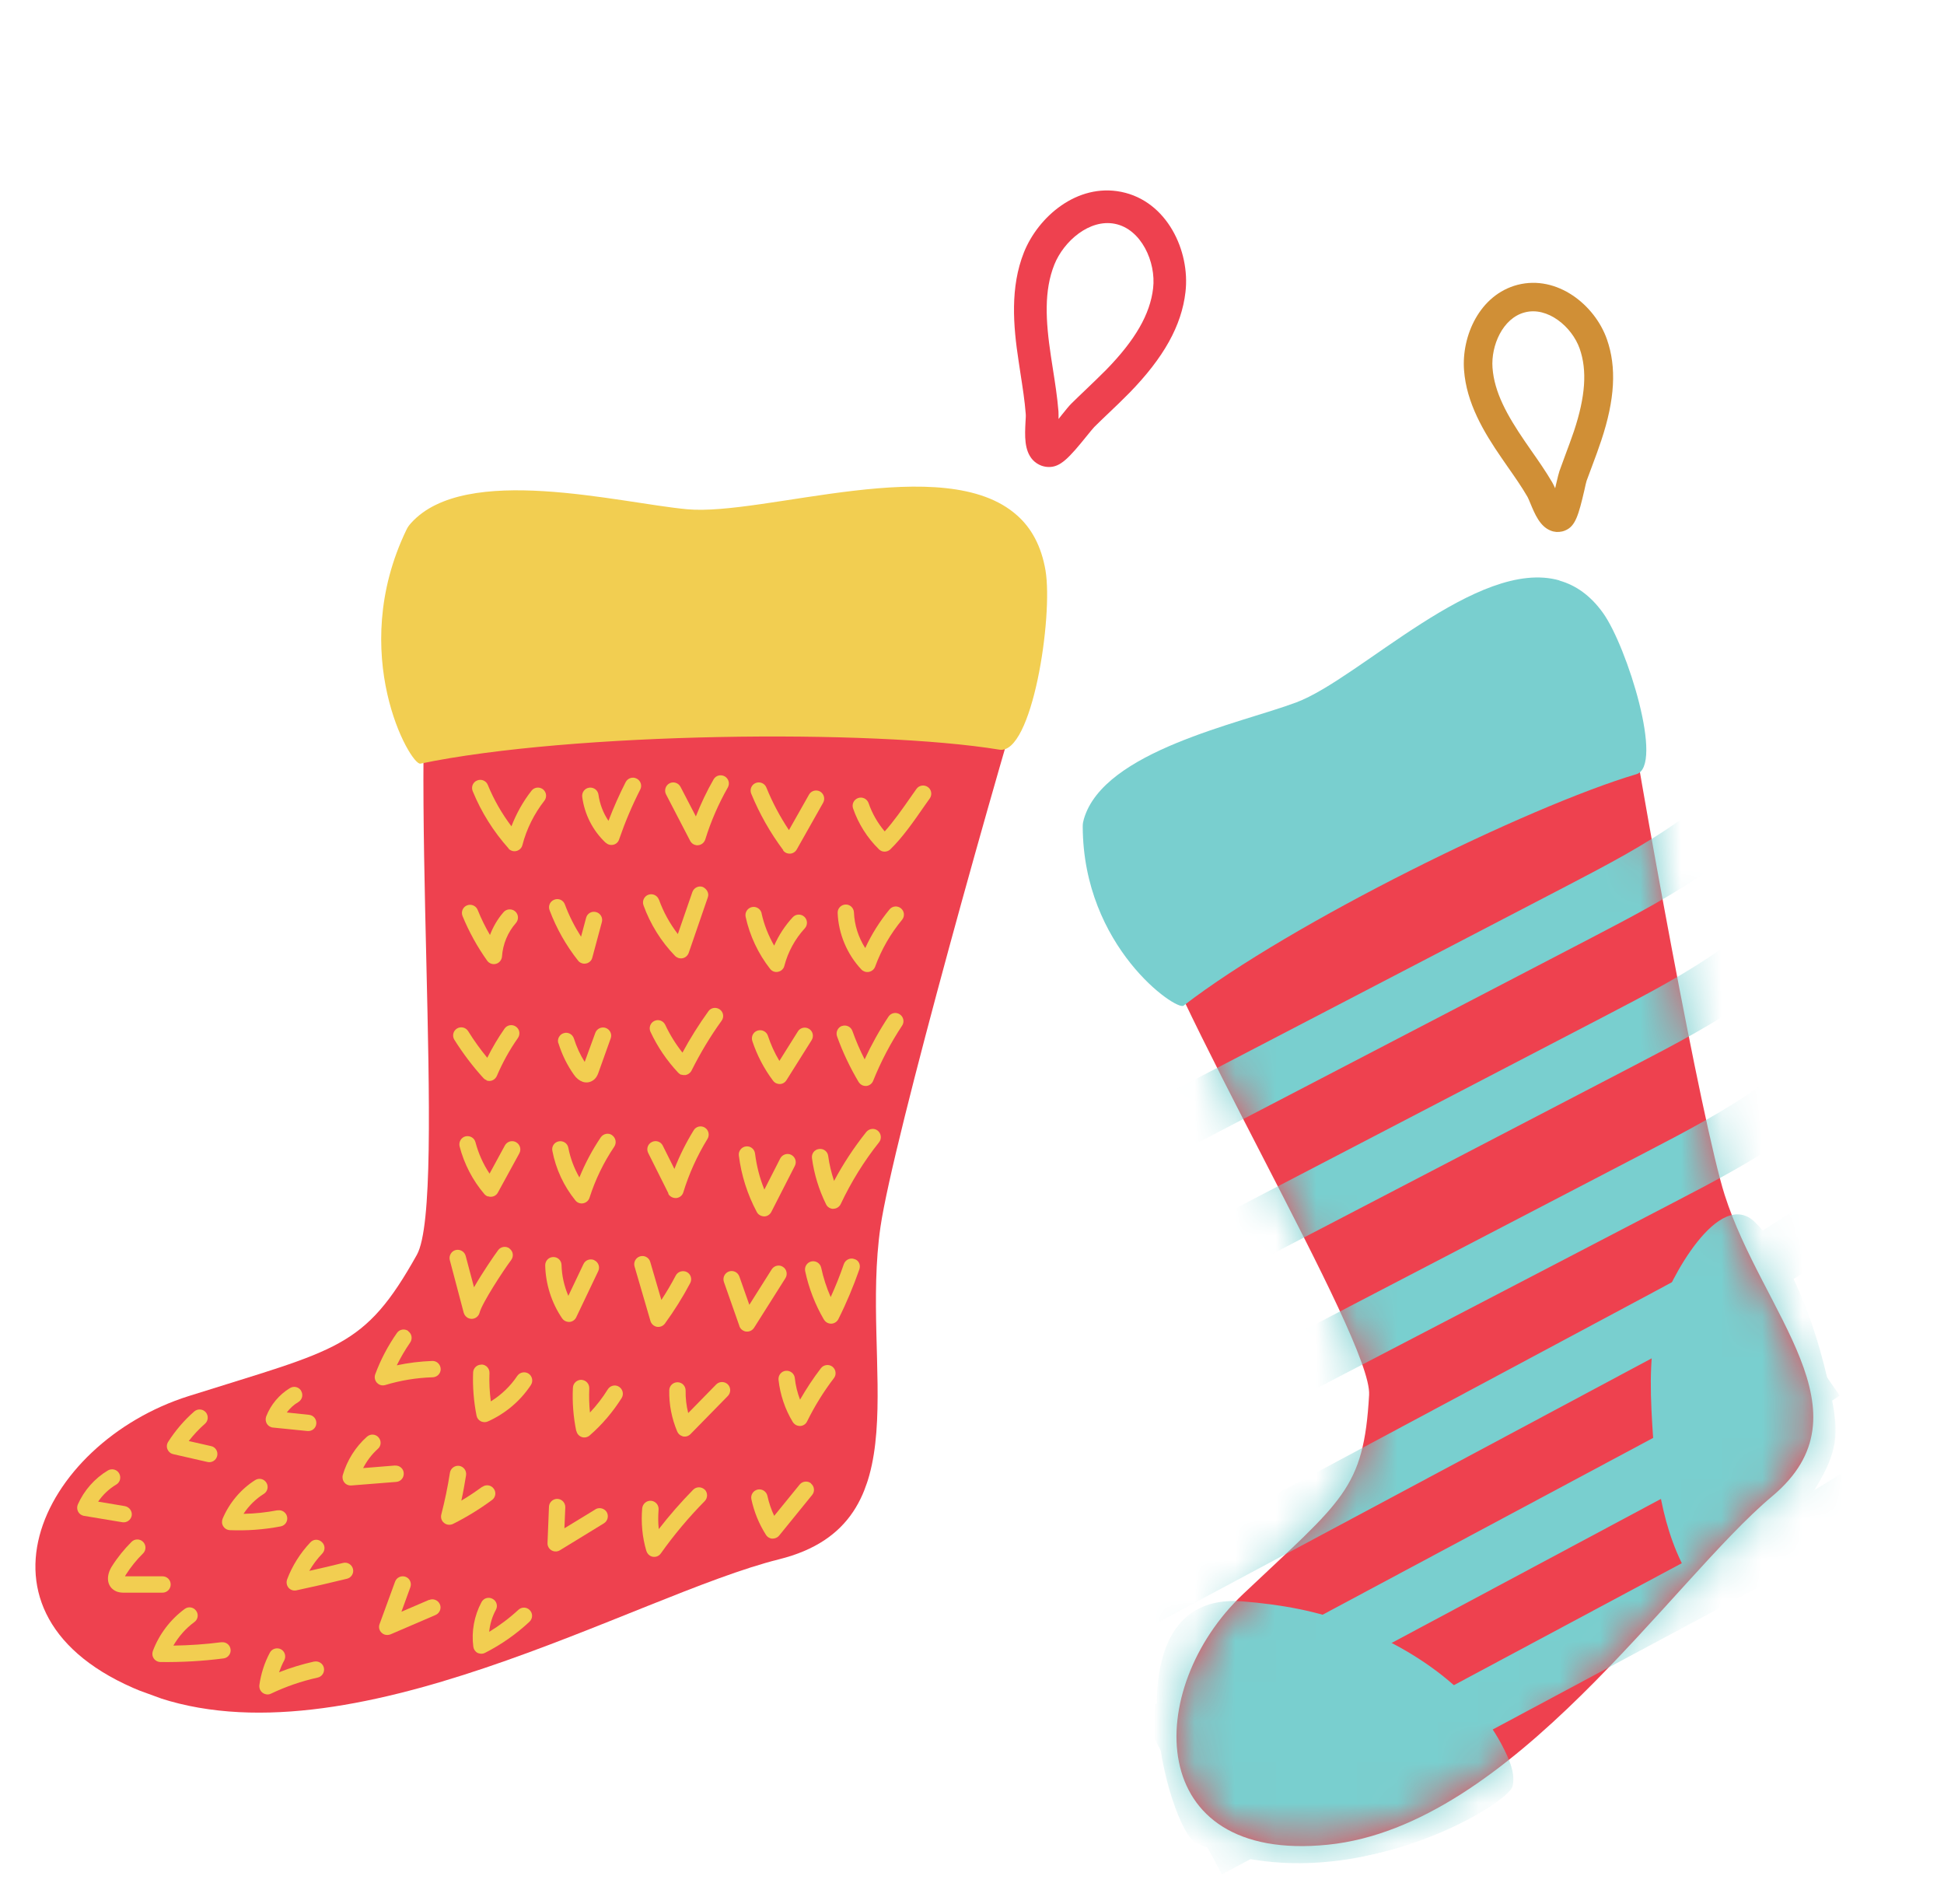 <svg width="48" height="47" viewBox="0 0 48 47" fill="none" xmlns="http://www.w3.org/2000/svg">
<g clip-path="url(#clip0_6156_3735)">
<path d="M40.02 16.198C37.521 16.903 33.443 17.605 30.867 19.593C30.349 19.993 28.333 21.22 27.9 21.444C28.772 24.654 33.886 33.046 33.805 34.435C33.672 36.772 33.155 37.022 30.694 39.351C28.23 41.681 28.233 46.001 32.786 45.538C37.338 45.078 41.28 39.007 43.758 36.936C46.234 34.862 43.516 32.42 42.584 29.496C42.017 27.715 40.512 19.431 40.02 16.198Z" fill="#EE414F"/>
<mask id="mask0_6156_3735" style="mask-type:luminance" maskUnits="userSpaceOnUse" x="27" y="16" width="18" height="30">
<path d="M40.02 16.198C37.521 16.903 33.443 17.605 30.867 19.593C30.349 19.993 28.333 21.22 27.9 21.444C28.772 24.654 33.886 33.046 33.805 34.435C33.672 36.772 33.155 37.022 30.694 39.351C28.23 41.681 28.233 46.001 32.786 45.538C37.338 45.078 41.28 39.007 43.758 36.936C46.234 34.862 43.516 32.42 42.584 29.496C42.017 27.715 40.512 19.431 40.02 16.198Z" fill="white"/>
</mask>
<g mask="url(#mask0_6156_3735)">
<path d="M28.948 28.535L28.295 27.277L38.658 21.884C39.624 21.38 40.623 20.861 41.501 20.231L42.328 21.382C41.368 22.072 40.321 22.615 39.311 23.142L28.948 28.535Z" fill="#79CFCF"/>
<path d="M29.978 31.703L29.324 30.445L39.687 25.052C40.654 24.548 41.653 24.029 42.531 23.399L43.357 24.55C42.396 25.24 41.351 25.783 40.341 26.309L29.978 31.703Z" fill="#79CFCF"/>
<path d="M30.94 35.089L30.287 33.831L40.65 28.438C41.614 27.937 42.613 27.415 43.493 26.785L44.32 27.936C43.358 28.626 42.314 29.171 41.303 29.696L30.94 35.089Z" fill="#79CFCF"/>
<path d="M28.55 40.072L27.881 38.823L40.766 31.93C41.977 31.283 43.23 30.612 44.338 29.842L45.149 31.004C43.973 31.823 42.683 32.513 41.436 33.182L28.55 40.072Z" fill="#79CFCF"/>
<path d="M28.826 43.517L28.156 42.268L41.042 35.376C42.252 34.728 43.502 34.061 44.613 33.287L45.425 34.449C44.246 35.269 42.959 35.961 41.712 36.627L28.826 43.517Z" fill="#79CFCF"/>
<path d="M30.17 46.271L29.501 45.022L42.386 38.129C43.597 37.481 44.846 36.814 45.957 36.038L46.769 37.2C45.59 38.02 44.303 38.712 43.056 39.378L30.17 46.271Z" fill="#79CFCF"/>
<path d="M40.991 32.346C40.72 33.245 40.739 34.206 40.795 35.143C40.881 36.576 41.079 38.073 41.914 39.24C43.177 38.708 44.257 37.75 44.933 36.558C45.101 36.265 45.244 35.952 45.298 35.619C45.356 35.251 45.3 34.876 45.226 34.514C44.947 33.133 44.37 31.208 43.341 30.178C42.445 29.285 41.205 31.621 40.989 32.346L40.991 32.346Z" fill="#79CFCF"/>
<path d="M37.207 43.327C36.504 41.778 34.982 40.75 33.404 40.114C32.538 39.763 31.613 39.608 30.682 39.531C27.27 39.257 28.834 45.204 29.546 45.504C33.139 47.028 37.247 44.553 37.348 44.093C37.407 43.835 37.317 43.569 37.207 43.327Z" fill="#79CFCF"/>
</g>
<path d="M38.505 14.328C36.486 13.754 33.581 16.748 32.01 17.338C30.617 17.862 27.256 18.533 26.763 20.216C26.747 20.271 26.733 20.331 26.734 20.4C26.743 23.384 29.049 24.959 29.223 24.826C31.88 22.775 37.744 19.901 40.403 19.112C41.095 18.908 40.173 15.962 39.584 15.136C39.271 14.697 38.905 14.446 38.507 14.333L38.505 14.328Z" fill="#79CFCF"/>
<path d="M38.569 13.12C38.477 13.141 38.378 13.136 38.287 13.098C38.024 12.995 37.898 12.693 37.787 12.426C37.76 12.363 37.738 12.304 37.717 12.267C37.572 12.016 37.406 11.78 37.23 11.528L37.08 11.311C36.631 10.661 36.208 9.945 36.149 9.137C36.086 8.299 36.529 7.278 37.471 7.031C38.452 6.78 39.381 7.53 39.677 8.376C39.919 9.066 39.875 9.86 39.539 10.869C39.471 11.075 39.395 11.28 39.319 11.483C39.272 11.612 39.223 11.741 39.175 11.87C39.162 11.912 39.143 11.996 39.121 12.098C38.977 12.72 38.897 12.982 38.664 13.087C38.635 13.102 38.603 13.112 38.574 13.119L38.569 13.12ZM37.661 10.909L37.808 11.122C37.985 11.374 38.166 11.634 38.327 11.908C38.352 11.951 38.374 12 38.399 12.053C38.409 12.009 38.418 11.969 38.426 11.936C38.462 11.784 38.483 11.694 38.504 11.631C38.552 11.496 38.601 11.364 38.65 11.232C38.723 11.036 38.796 10.841 38.863 10.644C39.147 9.79 39.193 9.143 39.004 8.606C38.814 8.065 38.21 7.561 37.647 7.712C37.104 7.853 36.812 8.532 36.852 9.079C36.897 9.685 37.208 10.247 37.658 10.905L37.661 10.909Z" fill="#D08F36"/>
</g>
<g clip-path="url(#clip1_6156_3735)">
<path d="M25.731 15.39C22.823 14.871 18.297 13.559 14.67 14.315C13.941 14.467 11.266 14.721 10.71 14.733C10.007 18.453 11.064 29.593 10.293 30.976C8.992 33.301 8.341 33.3 4.659 34.463C0.977 35.623 -1.171 40.046 3.721 41.841C8.613 43.635 15.669 39.381 19.237 38.492C22.805 37.603 21.238 33.748 21.74 30.288C22.045 28.181 24.628 18.952 25.733 15.394L25.731 15.39Z" fill="#EE414F"/>
<path d="M25.111 12.721C23.328 11.127 18.863 12.747 16.961 12.571C15.273 12.413 11.497 11.429 10.155 12.906C10.111 12.954 10.066 13.01 10.034 13.081C8.56 16.14 10.137 18.901 10.38 18.851C14.12 18.072 21.559 17.993 24.676 18.506C25.485 18.64 26.007 15.224 25.815 14.081C25.711 13.476 25.466 13.035 25.113 12.722L25.111 12.721Z" fill="#F2CE51"/>
<path d="M25.713 11.495C25.633 11.465 25.56 11.417 25.501 11.354C25.284 11.117 25.305 10.745 25.321 10.418C25.326 10.338 25.331 10.267 25.327 10.22C25.302 9.89 25.25 9.565 25.197 9.221L25.152 8.922C25.015 8.033 24.941 7.091 25.281 6.233C25.635 5.347 26.598 4.519 27.683 4.736C28.816 4.962 29.39 6.196 29.271 7.21C29.175 8.039 28.736 8.827 27.888 9.697C27.714 9.873 27.537 10.044 27.356 10.215C27.244 10.323 27.13 10.429 27.019 10.541C26.985 10.576 26.923 10.654 26.848 10.745C26.393 11.309 26.18 11.537 25.889 11.528C25.828 11.527 25.769 11.515 25.716 11.496L25.713 11.495ZM25.95 8.802L25.995 9.094C26.049 9.438 26.106 9.795 26.135 10.157C26.138 10.213 26.137 10.276 26.137 10.343C26.169 10.303 26.198 10.265 26.221 10.237C26.332 10.099 26.398 10.017 26.454 9.962C26.568 9.849 26.684 9.739 26.801 9.627C26.973 9.463 27.145 9.298 27.313 9.129C28.029 8.396 28.399 7.756 28.472 7.115C28.548 6.467 28.178 5.653 27.528 5.525C26.904 5.4 26.267 5.95 26.033 6.532C25.778 7.172 25.814 7.903 25.95 8.802Z" fill="#EE414F"/>
<path d="M12.555 20.947C12.576 20.973 12.606 20.99 12.636 21.001C12.673 21.015 12.712 21.017 12.752 21.007C12.825 20.988 12.882 20.933 12.899 20.861C13.001 20.464 13.19 20.088 13.441 19.767C13.509 19.68 13.494 19.553 13.407 19.485C13.32 19.417 13.193 19.431 13.125 19.518C12.917 19.782 12.75 20.082 12.628 20.398C12.391 20.084 12.195 19.743 12.044 19.375C12.003 19.273 11.884 19.223 11.78 19.267C11.677 19.308 11.628 19.427 11.672 19.531C11.885 20.051 12.184 20.527 12.559 20.946L12.555 20.947Z" fill="#F2CE51"/>
<path d="M14.957 20.802C14.977 20.822 14.999 20.836 15.026 20.846C15.064 20.86 15.105 20.862 15.145 20.853C15.211 20.837 15.266 20.788 15.286 20.723C15.431 20.302 15.606 19.887 15.808 19.491C15.86 19.392 15.819 19.271 15.72 19.22C15.62 19.168 15.499 19.209 15.448 19.308C15.29 19.617 15.148 19.939 15.024 20.263C14.894 20.07 14.809 19.848 14.777 19.618C14.763 19.507 14.661 19.43 14.55 19.444C14.438 19.458 14.362 19.561 14.376 19.672C14.433 20.105 14.638 20.507 14.956 20.805L14.957 20.802Z" fill="#F2CE51"/>
<path d="M17.041 20.757C17.064 20.802 17.105 20.838 17.151 20.854C17.177 20.864 17.209 20.869 17.238 20.865C17.319 20.858 17.388 20.802 17.414 20.723C17.552 20.277 17.74 19.845 17.97 19.441C18.026 19.343 17.992 19.222 17.895 19.165C17.796 19.111 17.675 19.142 17.619 19.24C17.451 19.533 17.305 19.841 17.182 20.154L16.803 19.424C16.751 19.326 16.629 19.285 16.531 19.337C16.433 19.389 16.395 19.512 16.445 19.609L17.039 20.753L17.041 20.757Z" fill="#F2CE51"/>
<path d="M19.335 20.991C19.359 21.024 19.39 21.047 19.427 21.061C19.454 21.07 19.48 21.074 19.511 21.073C19.579 21.068 19.639 21.029 19.672 20.971L20.325 19.815C20.379 19.717 20.344 19.595 20.249 19.539C20.154 19.486 20.029 19.519 19.976 19.615L19.48 20.492C19.259 20.16 19.072 19.809 18.922 19.439C18.881 19.337 18.762 19.287 18.659 19.329C18.556 19.37 18.507 19.488 18.548 19.591C18.752 20.087 19.017 20.556 19.339 20.986L19.335 20.991Z" fill="#F2CE51"/>
<path d="M21.702 20.966C21.725 20.987 21.747 21.001 21.773 21.011C21.843 21.036 21.927 21.021 21.984 20.966C22.285 20.673 22.545 20.301 22.845 19.868L22.958 19.709C23.021 19.617 23.001 19.491 22.909 19.428C22.817 19.364 22.691 19.385 22.627 19.477L22.515 19.636C22.278 19.977 22.064 20.28 21.845 20.524C21.671 20.319 21.534 20.081 21.446 19.824C21.408 19.72 21.295 19.663 21.188 19.7C21.083 19.738 21.027 19.85 21.064 19.958C21.195 20.336 21.414 20.683 21.7 20.963L21.702 20.966Z" fill="#F2CE51"/>
<path d="M12.1 23.084C11.982 22.884 11.88 22.674 11.794 22.461C11.752 22.358 11.634 22.308 11.531 22.35C11.428 22.391 11.379 22.509 11.42 22.612C11.579 23 11.785 23.373 12.03 23.717C12.054 23.75 12.087 23.774 12.125 23.788C12.162 23.802 12.206 23.805 12.247 23.793C12.328 23.771 12.387 23.699 12.395 23.613C12.415 23.309 12.537 23.014 12.739 22.785C12.813 22.699 12.805 22.572 12.72 22.498C12.637 22.426 12.507 22.433 12.433 22.518C12.288 22.684 12.176 22.876 12.098 23.081L12.1 23.084Z" fill="#F2CE51"/>
<path d="M14.472 22.656L14.347 23.123C14.187 22.873 14.051 22.605 13.947 22.325C13.907 22.219 13.792 22.168 13.687 22.209C13.581 22.249 13.53 22.364 13.57 22.469C13.739 22.919 13.977 23.339 14.274 23.714C14.296 23.744 14.328 23.764 14.363 23.777C14.398 23.79 14.436 23.792 14.473 23.784C14.548 23.769 14.608 23.712 14.625 23.639L14.861 22.762C14.891 22.654 14.823 22.541 14.717 22.515C14.61 22.485 14.498 22.55 14.471 22.659L14.472 22.656Z" fill="#F2CE51"/>
<path d="M16.269 22.209C16.231 22.104 16.115 22.049 16.01 22.087C15.905 22.124 15.851 22.241 15.888 22.346C16.055 22.81 16.324 23.244 16.668 23.597C16.69 23.62 16.715 23.635 16.744 23.646C16.779 23.659 16.82 23.662 16.857 23.654C16.925 23.639 16.98 23.59 17.005 23.523L17.477 22.152C17.515 22.048 17.451 21.943 17.353 21.895C17.249 21.857 17.134 21.915 17.096 22.019L16.737 23.058C16.54 22.802 16.379 22.512 16.27 22.206L16.269 22.209Z" fill="#F2CE51"/>
<path d="M18.806 22.547C18.782 22.438 18.674 22.368 18.566 22.392C18.457 22.416 18.387 22.524 18.411 22.633C18.512 23.097 18.721 23.543 19.015 23.917C19.038 23.947 19.069 23.97 19.104 23.983C19.138 23.995 19.177 23.997 19.213 23.989C19.288 23.974 19.349 23.917 19.367 23.842C19.456 23.499 19.63 23.18 19.871 22.917C19.947 22.835 19.942 22.706 19.86 22.631C19.779 22.556 19.65 22.56 19.575 22.642C19.384 22.848 19.227 23.088 19.115 23.344C18.973 23.095 18.865 22.826 18.804 22.546L18.806 22.547Z" fill="#F2CE51"/>
<path d="M21.362 23.401C21.194 23.139 21.097 22.831 21.085 22.523C21.08 22.413 20.988 22.324 20.877 22.329C20.766 22.334 20.678 22.426 20.683 22.537C20.702 23.05 20.916 23.559 21.27 23.934C21.292 23.957 21.32 23.973 21.349 23.984C21.384 23.997 21.423 23.998 21.459 23.991C21.528 23.976 21.585 23.927 21.608 23.863C21.763 23.441 21.986 23.052 22.273 22.706C22.344 22.619 22.332 22.494 22.246 22.423C22.16 22.352 22.034 22.364 21.963 22.45C21.724 22.741 21.523 23.059 21.366 23.399L21.362 23.401Z" fill="#F2CE51"/>
<path d="M12.012 26.672C12.044 26.683 12.079 26.687 12.114 26.682C12.182 26.67 12.239 26.624 12.267 26.562C12.409 26.231 12.582 25.916 12.788 25.624C12.852 25.532 12.831 25.407 12.739 25.343C12.648 25.279 12.522 25.3 12.458 25.392C12.298 25.621 12.155 25.863 12.031 26.112C11.859 25.903 11.7 25.682 11.559 25.454C11.499 25.36 11.376 25.333 11.283 25.39C11.188 25.449 11.161 25.573 11.218 25.666C11.429 26.001 11.67 26.322 11.936 26.613C11.958 26.637 11.987 26.656 12.017 26.667L12.012 26.672Z" fill="#F2CE51"/>
<path d="M13.788 25.75C13.874 26.029 14.002 26.292 14.172 26.532C14.232 26.618 14.305 26.675 14.38 26.702C14.46 26.732 14.544 26.726 14.62 26.684C14.723 26.627 14.759 26.528 14.775 26.483L15.079 25.633C15.117 25.529 15.062 25.415 14.958 25.376C14.854 25.338 14.737 25.393 14.699 25.497L14.437 26.214C14.323 26.036 14.236 25.843 14.171 25.638C14.137 25.532 14.027 25.47 13.92 25.504C13.815 25.535 13.752 25.649 13.786 25.755L13.788 25.75Z" fill="#F2CE51"/>
<path d="M16.823 26.527C16.855 26.539 16.888 26.541 16.922 26.539C16.986 26.529 17.043 26.489 17.074 26.43C17.288 26.002 17.536 25.587 17.817 25.198C17.884 25.108 17.863 24.982 17.771 24.918C17.682 24.855 17.555 24.872 17.491 24.964C17.256 25.291 17.041 25.631 16.851 25.985C16.683 25.773 16.542 25.545 16.426 25.3C16.378 25.198 16.258 25.154 16.158 25.202C16.056 25.25 16.015 25.371 16.061 25.47C16.234 25.842 16.465 26.181 16.746 26.481C16.768 26.504 16.795 26.523 16.824 26.533L16.823 26.527Z" fill="#F2CE51"/>
<path d="M18.705 25.441C18.599 25.474 18.541 25.59 18.575 25.696C18.692 26.051 18.865 26.381 19.087 26.677C19.112 26.71 19.142 26.734 19.18 26.747C19.204 26.756 19.23 26.76 19.257 26.76C19.325 26.758 19.383 26.722 19.419 26.665L20.041 25.676C20.099 25.582 20.072 25.457 19.978 25.399C19.884 25.34 19.759 25.367 19.701 25.461L19.244 26.189C19.127 25.995 19.033 25.788 18.961 25.57C18.927 25.464 18.811 25.407 18.705 25.441Z" fill="#F2CE51"/>
<path d="M20.79 25.325C20.685 25.363 20.631 25.479 20.668 25.584C20.808 25.974 20.988 26.352 21.2 26.709C21.225 26.748 21.262 26.78 21.305 26.796C21.332 26.805 21.36 26.81 21.389 26.808C21.463 26.802 21.53 26.753 21.559 26.682C21.75 26.206 21.99 25.748 22.274 25.319C22.336 25.226 22.311 25.102 22.216 25.039C22.123 24.978 21.999 25.003 21.937 25.098C21.715 25.433 21.519 25.785 21.349 26.151C21.232 25.923 21.133 25.69 21.047 25.45C21.01 25.345 20.893 25.29 20.789 25.328L20.79 25.325Z" fill="#F2CE51"/>
<path d="M12.048 29.531C12.077 29.541 12.106 29.546 12.138 29.542C12.204 29.536 12.263 29.497 12.294 29.438L12.823 28.471C12.877 28.372 12.84 28.25 12.741 28.195C12.643 28.141 12.52 28.178 12.466 28.277L12.088 28.972C11.929 28.735 11.813 28.472 11.74 28.197C11.713 28.09 11.603 28.026 11.493 28.052C11.386 28.08 11.322 28.19 11.348 28.299C11.46 28.731 11.67 29.138 11.961 29.478C11.985 29.505 12.014 29.524 12.046 29.536L12.048 29.531Z" fill="#F2CE51"/>
<path d="M15.114 28.022C15.022 27.958 14.897 27.985 14.833 28.077C14.623 28.388 14.448 28.718 14.306 29.066C14.176 28.84 14.082 28.591 14.033 28.334C14.013 28.223 13.905 28.154 13.797 28.175C13.687 28.195 13.615 28.302 13.639 28.411C13.724 28.857 13.921 29.281 14.208 29.634C14.23 29.663 14.262 29.684 14.294 29.696C14.326 29.707 14.364 29.712 14.4 29.704C14.472 29.691 14.534 29.638 14.556 29.567C14.699 29.119 14.905 28.694 15.168 28.305C15.229 28.212 15.205 28.088 15.113 28.024L15.114 28.022Z" fill="#F2CE51"/>
<path d="M16.497 29.463C16.52 29.511 16.562 29.544 16.61 29.562C16.637 29.572 16.665 29.576 16.696 29.575C16.777 29.568 16.849 29.513 16.872 29.433C17.014 28.97 17.215 28.528 17.469 28.114C17.527 28.02 17.497 27.894 17.404 27.836C17.31 27.777 17.184 27.807 17.128 27.902C16.941 28.206 16.782 28.524 16.652 28.856L16.365 28.281C16.317 28.182 16.195 28.14 16.095 28.192C15.995 28.24 15.954 28.361 16.005 28.462L16.506 29.463L16.497 29.463Z" fill="#F2CE51"/>
<path d="M18.797 30.014C18.818 30.022 18.843 30.028 18.868 30.028C18.943 30.028 19.011 29.983 19.045 29.917L19.626 28.78C19.677 28.681 19.637 28.56 19.537 28.508C19.441 28.458 19.317 28.498 19.265 28.597L18.873 29.366C18.758 29.082 18.682 28.784 18.643 28.476C18.629 28.365 18.53 28.286 18.419 28.3C18.308 28.314 18.229 28.416 18.243 28.524C18.304 29.013 18.454 29.483 18.686 29.919C18.709 29.964 18.749 29.997 18.794 30.013L18.797 30.014Z" fill="#F2CE51"/>
<path d="M20.576 29.839C20.656 29.838 20.724 29.793 20.758 29.724C21.014 29.181 21.332 28.666 21.706 28.197C21.774 28.11 21.76 27.983 21.674 27.912C21.587 27.841 21.46 27.858 21.389 27.945C21.087 28.323 20.822 28.726 20.594 29.152C20.527 28.952 20.478 28.746 20.449 28.535C20.435 28.424 20.333 28.347 20.221 28.364C20.109 28.378 20.033 28.48 20.049 28.592C20.102 28.987 20.22 29.37 20.396 29.728C20.418 29.776 20.459 29.812 20.507 29.829C20.529 29.837 20.554 29.843 20.579 29.84L20.576 29.839Z" fill="#F2CE51"/>
<path d="M12.581 30.819C12.493 30.754 12.365 30.771 12.299 30.862C12.203 30.991 11.918 31.405 11.704 31.778L11.498 31.003C11.471 30.896 11.358 30.831 11.251 30.858C11.144 30.886 11.079 30.998 11.106 31.105L11.45 32.407C11.469 32.471 11.514 32.521 11.576 32.544C11.597 32.551 11.622 32.558 11.646 32.557C11.738 32.557 11.819 32.493 11.842 32.404C11.898 32.176 12.422 31.37 12.622 31.104C12.689 31.013 12.671 30.888 12.58 30.822L12.581 30.819Z" fill="#F2CE51"/>
<path d="M14.676 31.108C14.574 31.062 14.454 31.103 14.407 31.204L14.033 31.989C13.93 31.748 13.871 31.487 13.865 31.227C13.863 31.117 13.772 31.027 13.658 31.031C13.548 31.033 13.46 31.125 13.462 31.238C13.472 31.699 13.62 32.165 13.881 32.546C13.905 32.581 13.941 32.607 13.978 32.62C14.005 32.63 14.034 32.635 14.062 32.633C14.133 32.628 14.198 32.583 14.228 32.518L14.771 31.379C14.82 31.279 14.776 31.157 14.675 31.111L14.676 31.108Z" fill="#F2CE51"/>
<path d="M16.185 32.744C16.185 32.744 16.207 32.752 16.218 32.753C16.295 32.766 16.37 32.736 16.417 32.674C16.647 32.358 16.859 32.02 17.042 31.674C17.094 31.575 17.057 31.452 16.96 31.402C16.863 31.352 16.738 31.388 16.687 31.484C16.579 31.69 16.459 31.895 16.33 32.09L16.055 31.15C16.024 31.042 15.91 30.982 15.804 31.014C15.699 31.045 15.636 31.158 15.668 31.264L16.061 32.611C16.078 32.672 16.126 32.722 16.185 32.744Z" fill="#F2CE51"/>
<path d="M18.255 32.736C18.276 32.795 18.321 32.838 18.377 32.859C18.393 32.865 18.407 32.87 18.424 32.87C18.5 32.879 18.576 32.844 18.619 32.777L19.394 31.551C19.452 31.457 19.425 31.332 19.331 31.273C19.239 31.212 19.113 31.242 19.054 31.336L18.502 32.21L18.256 31.512C18.219 31.407 18.106 31.351 17.999 31.387C17.894 31.425 17.838 31.538 17.874 31.645L18.258 32.737L18.255 32.736Z" fill="#F2CE51"/>
<path d="M20.347 32.577C20.371 32.62 20.409 32.648 20.452 32.664C20.476 32.673 20.502 32.676 20.526 32.676C20.6 32.673 20.667 32.63 20.7 32.564C20.9 32.167 21.072 31.754 21.218 31.337C21.256 31.233 21.21 31.11 21.093 31.08C20.989 31.042 20.874 31.1 20.836 31.204C20.742 31.479 20.633 31.751 20.511 32.019C20.408 31.787 20.33 31.544 20.276 31.294C20.252 31.185 20.144 31.115 20.035 31.139C19.927 31.163 19.857 31.271 19.881 31.38C19.971 31.804 20.128 32.206 20.344 32.576L20.347 32.577Z" fill="#F2CE51"/>
<path d="M10.082 32.857C9.99 32.793 9.865 32.813 9.801 32.905C9.579 33.222 9.4 33.562 9.265 33.925C9.239 33.998 9.255 34.076 9.307 34.135C9.329 34.158 9.355 34.176 9.385 34.187C9.425 34.202 9.47 34.203 9.511 34.191C9.892 34.075 10.289 34.011 10.687 33.999C10.798 33.994 10.886 33.902 10.881 33.791C10.876 33.68 10.784 33.592 10.673 33.596C10.378 33.607 10.084 33.642 9.797 33.704C9.893 33.509 10.003 33.322 10.127 33.142C10.19 33.051 10.17 32.925 10.078 32.861L10.082 32.857Z" fill="#F2CE51"/>
<path d="M11.892 33.687C11.781 33.683 11.686 33.769 11.682 33.88C11.668 34.235 11.697 34.595 11.766 34.944C11.777 35.006 11.816 35.056 11.872 35.086C11.88 35.089 11.888 35.092 11.896 35.095C11.944 35.112 11.999 35.111 12.047 35.089C12.479 34.895 12.846 34.586 13.108 34.191C13.169 34.098 13.145 33.974 13.053 33.91C12.96 33.849 12.836 33.874 12.772 33.965C12.605 34.217 12.377 34.434 12.119 34.594C12.088 34.361 12.077 34.127 12.086 33.894C12.09 33.783 12.004 33.688 11.893 33.684L11.892 33.687Z" fill="#F2CE51"/>
<path d="M14.232 35.323C14.246 35.392 14.295 35.449 14.359 35.472L14.364 35.474C14.431 35.498 14.508 35.481 14.561 35.434C14.868 35.167 15.133 34.854 15.349 34.512C15.408 34.418 15.378 34.292 15.284 34.233C15.188 34.171 15.064 34.205 15.006 34.299C14.879 34.504 14.732 34.693 14.567 34.869C14.546 34.67 14.542 34.472 14.55 34.275C14.555 34.164 14.471 34.07 14.358 34.062C14.248 34.058 14.153 34.142 14.146 34.255C14.128 34.612 14.156 34.974 14.228 35.324L14.232 35.323Z" fill="#F2CE51"/>
<path d="M16.838 35.449C16.838 35.449 16.859 35.457 16.867 35.46C16.933 35.472 17.001 35.451 17.049 35.402L17.972 34.46C18.05 34.379 18.048 34.251 17.97 34.174C17.889 34.096 17.761 34.098 17.684 34.176L16.993 34.882C16.947 34.701 16.925 34.511 16.929 34.328C16.93 34.216 16.843 34.123 16.731 34.122C16.619 34.121 16.527 34.208 16.525 34.32C16.517 34.666 16.586 35.018 16.721 35.337C16.744 35.391 16.784 35.43 16.838 35.449Z" fill="#F2CE51"/>
<path d="M19.574 35.102C19.599 35.141 19.636 35.173 19.679 35.189C19.703 35.197 19.729 35.201 19.756 35.202C19.83 35.198 19.897 35.156 19.928 35.089C20.113 34.714 20.336 34.352 20.59 34.021C20.658 33.934 20.641 33.806 20.554 33.738C20.467 33.67 20.339 33.687 20.271 33.774C20.081 34.02 19.91 34.282 19.754 34.552C19.689 34.38 19.643 34.2 19.625 34.017C19.613 33.907 19.512 33.828 19.402 33.839C19.291 33.85 19.212 33.951 19.223 34.062C19.263 34.428 19.383 34.787 19.574 35.102Z" fill="#F2CE51"/>
<path d="M7.437 34.334C7.378 34.237 7.256 34.207 7.159 34.266C6.894 34.427 6.685 34.675 6.572 34.967C6.551 35.026 6.557 35.092 6.589 35.146C6.614 35.185 6.649 35.214 6.692 35.229C6.708 35.235 6.724 35.241 6.739 35.24L7.59 35.326C7.701 35.337 7.8 35.258 7.81 35.146C7.821 35.035 7.741 34.936 7.63 34.926L7.081 34.868C7.158 34.766 7.254 34.676 7.366 34.611C7.463 34.553 7.493 34.43 7.434 34.333L7.437 34.334Z" fill="#F2CE51"/>
<path d="M9.756 36.177L8.966 36.241C9.058 36.062 9.182 35.898 9.329 35.767C9.414 35.695 9.421 35.567 9.346 35.482C9.273 35.398 9.146 35.391 9.061 35.466C8.779 35.715 8.568 36.053 8.464 36.412C8.447 36.476 8.461 36.544 8.503 36.596C8.525 36.626 8.557 36.646 8.589 36.658C8.616 36.668 8.645 36.672 8.673 36.67L9.784 36.582C9.896 36.574 9.977 36.476 9.969 36.364C9.962 36.252 9.864 36.171 9.752 36.179L9.756 36.177Z" fill="#F2CE51"/>
<path d="M11.907 36.702C11.741 36.823 11.569 36.939 11.391 37.044C11.437 36.836 11.474 36.626 11.508 36.417C11.524 36.307 11.449 36.204 11.341 36.186C11.231 36.17 11.128 36.245 11.11 36.353C11.056 36.7 10.983 37.05 10.896 37.388C10.877 37.465 10.902 37.545 10.966 37.595C10.982 37.61 11.002 37.62 11.023 37.628C11.074 37.647 11.133 37.644 11.184 37.62C11.521 37.452 11.845 37.252 12.148 37.029C12.239 36.963 12.258 36.836 12.19 36.748C12.126 36.658 11.997 36.638 11.909 36.706L11.907 36.702Z" fill="#F2CE51"/>
<path d="M14.7 37.261L13.936 37.727L13.958 37.211C13.962 37.1 13.875 37.005 13.765 37.001C13.654 36.997 13.559 37.084 13.555 37.194L13.519 38.09C13.516 38.165 13.554 38.234 13.619 38.272C13.63 38.276 13.642 38.284 13.653 38.288C13.709 38.308 13.775 38.302 13.826 38.269L14.912 37.604C15.006 37.545 15.036 37.422 14.98 37.326C14.92 37.232 14.798 37.202 14.701 37.258L14.7 37.261Z" fill="#F2CE51"/>
<path d="M17.4 36.773C17.32 36.695 17.192 36.697 17.115 36.775C16.815 37.081 16.529 37.407 16.266 37.747C16.248 37.589 16.249 37.429 16.261 37.27C16.272 37.158 16.19 37.059 16.078 37.048C15.967 37.038 15.87 37.121 15.857 37.231C15.826 37.583 15.858 37.95 15.96 38.287C15.98 38.349 16.025 38.399 16.084 38.42C16.095 38.424 16.108 38.429 16.12 38.43C16.197 38.443 16.273 38.41 16.317 38.347C16.641 37.89 17.006 37.456 17.401 37.055C17.479 36.974 17.477 36.846 17.399 36.769L17.4 36.773Z" fill="#F2CE51"/>
<path d="M4.254 35.888C4.254 35.888 4.27 35.894 4.278 35.897L5.123 36.09C5.232 36.115 5.338 36.047 5.363 35.938C5.388 35.829 5.319 35.719 5.211 35.698L4.66 35.573C4.78 35.419 4.914 35.275 5.061 35.146C5.145 35.074 5.152 34.946 5.08 34.862C5.007 34.778 4.88 34.771 4.796 34.843C4.546 35.061 4.329 35.316 4.152 35.593C4.116 35.65 4.11 35.718 4.136 35.779C4.159 35.832 4.202 35.872 4.253 35.891L4.254 35.888Z" fill="#F2CE51"/>
<path d="M6.852 37.282C6.575 37.335 6.294 37.366 6.013 37.37C6.143 37.172 6.315 37.001 6.515 36.877C6.609 36.818 6.637 36.691 6.576 36.599C6.517 36.505 6.393 36.478 6.299 36.538C5.944 36.763 5.659 37.104 5.496 37.493C5.473 37.555 5.476 37.622 5.513 37.678C5.538 37.718 5.573 37.746 5.613 37.76C5.632 37.767 5.652 37.771 5.672 37.773C6.093 37.79 6.517 37.76 6.931 37.68C7.041 37.66 7.111 37.552 7.089 37.444C7.068 37.337 6.961 37.264 6.853 37.285L6.852 37.282Z" fill="#F2CE51"/>
<path d="M7.318 39.259C7.733 39.17 8.152 39.075 8.569 38.972C8.676 38.945 8.743 38.836 8.715 38.729C8.688 38.622 8.579 38.555 8.472 38.582C8.195 38.651 7.917 38.716 7.636 38.778C7.726 38.623 7.833 38.48 7.956 38.352C8.034 38.271 8.032 38.143 7.947 38.067C7.867 37.989 7.739 37.99 7.663 38.075C7.416 38.336 7.215 38.654 7.089 38.99C7.064 39.06 7.078 39.137 7.124 39.194C7.147 39.221 7.177 39.24 7.209 39.252C7.244 39.265 7.282 39.267 7.318 39.259Z" fill="#F2CE51"/>
<path d="M10.595 39.493L9.912 39.787L10.132 39.182C10.17 39.078 10.118 38.962 10.014 38.924C9.91 38.886 9.793 38.94 9.755 39.044L9.373 40.09C9.343 40.164 9.363 40.25 9.422 40.305C9.442 40.325 9.467 40.34 9.491 40.349C9.539 40.366 9.592 40.364 9.641 40.346L10.755 39.867C10.856 39.822 10.906 39.704 10.861 39.602C10.816 39.501 10.697 39.452 10.596 39.497L10.595 39.493Z" fill="#F2CE51"/>
<path d="M13.083 39.75C13.007 39.667 12.881 39.664 12.799 39.74C12.579 39.944 12.336 40.126 12.079 40.283C12.097 40.093 12.153 39.907 12.244 39.74C12.298 39.642 12.261 39.519 12.161 39.468C12.063 39.414 11.94 39.451 11.889 39.55C11.709 39.885 11.637 40.274 11.687 40.653C11.697 40.717 11.736 40.774 11.792 40.803C11.8 40.806 11.808 40.809 11.816 40.812C11.87 40.831 11.926 40.828 11.978 40.801C12.376 40.598 12.747 40.339 13.073 40.034C13.155 39.958 13.16 39.829 13.083 39.75Z" fill="#F2CE51"/>
<path d="M3.252 37.414C3.27 37.305 3.193 37.201 3.085 37.18L2.423 37.069C2.539 36.899 2.693 36.752 2.871 36.647C2.967 36.591 2.997 36.466 2.941 36.37C2.886 36.274 2.76 36.243 2.664 36.299C2.339 36.493 2.076 36.791 1.922 37.138C1.898 37.195 1.899 37.259 1.929 37.316C1.952 37.361 1.992 37.394 2.038 37.41C2.048 37.414 2.062 37.419 2.073 37.42L3.019 37.577C3.128 37.596 3.233 37.522 3.253 37.411L3.252 37.414Z" fill="#F2CE51"/>
<path d="M4.011 38.912L3.087 38.912C3.087 38.912 3.098 38.889 3.106 38.876C3.228 38.684 3.371 38.506 3.533 38.347C3.612 38.27 3.611 38.139 3.533 38.062C3.456 37.983 3.326 37.983 3.249 38.061C3.067 38.243 2.903 38.444 2.766 38.661C2.625 38.882 2.634 39.107 2.785 39.232C2.818 39.259 2.851 39.277 2.885 39.29C2.958 39.316 3.027 39.317 3.073 39.316L4.012 39.316C4.124 39.317 4.215 39.226 4.214 39.114C4.215 39.002 4.124 38.911 4.011 38.912Z" fill="#F2CE51"/>
<path d="M5.469 40.539C5.078 40.59 4.68 40.617 4.281 40.623C4.411 40.398 4.588 40.196 4.799 40.042C4.89 39.976 4.909 39.849 4.841 39.761C4.777 39.671 4.648 39.651 4.559 39.719C4.207 39.978 3.927 40.346 3.774 40.757C3.752 40.818 3.76 40.888 3.798 40.941C3.821 40.977 3.857 41.002 3.895 41.016C3.916 41.024 3.939 41.029 3.96 41.028C4.479 41.035 5.005 41.006 5.52 40.939C5.631 40.925 5.708 40.823 5.693 40.714C5.679 40.603 5.577 40.526 5.468 40.541L5.469 40.539Z" fill="#F2CE51"/>
<path d="M7.753 41.017C7.459 41.083 7.169 41.171 6.89 41.281C6.927 41.18 6.966 41.082 7.019 40.986C7.07 40.886 7.033 40.764 6.936 40.713C6.84 40.663 6.714 40.699 6.664 40.796C6.53 41.047 6.444 41.316 6.404 41.598C6.396 41.671 6.426 41.746 6.486 41.789C6.5 41.8 6.518 41.809 6.537 41.816C6.588 41.835 6.643 41.834 6.691 41.809C7.058 41.634 7.447 41.5 7.845 41.412C7.954 41.388 8.021 41.279 7.997 41.17C7.973 41.062 7.864 40.995 7.756 41.018L7.753 41.017Z" fill="#F2CE51"/>
<path d="M20.027 36.619C19.941 36.548 19.814 36.562 19.743 36.649L19.116 37.42C19.041 37.262 18.986 37.097 18.948 36.925C18.924 36.817 18.816 36.747 18.707 36.771C18.599 36.795 18.529 36.903 18.553 37.012C18.621 37.324 18.74 37.619 18.912 37.888C18.937 37.928 18.972 37.956 19.012 37.97C19.031 37.977 19.05 37.984 19.069 37.982C19.134 37.984 19.196 37.958 19.238 37.907L20.053 36.904C20.124 36.818 20.11 36.691 20.023 36.621L20.027 36.619Z" fill="#F2CE51"/>
</g>
<defs>
<clipPath id="clip0_6156_3735">
<rect width="19.276" height="36.941" fill="white" transform="translate(20.878 10.878) rotate(-13.054)"/>
</clipPath>
<clipPath id="clip1_6156_3735">
<rect width="18.783" height="43.087" fill="white" transform="translate(14.771) rotate(20.049)"/>
</clipPath>
</defs>
</svg>
